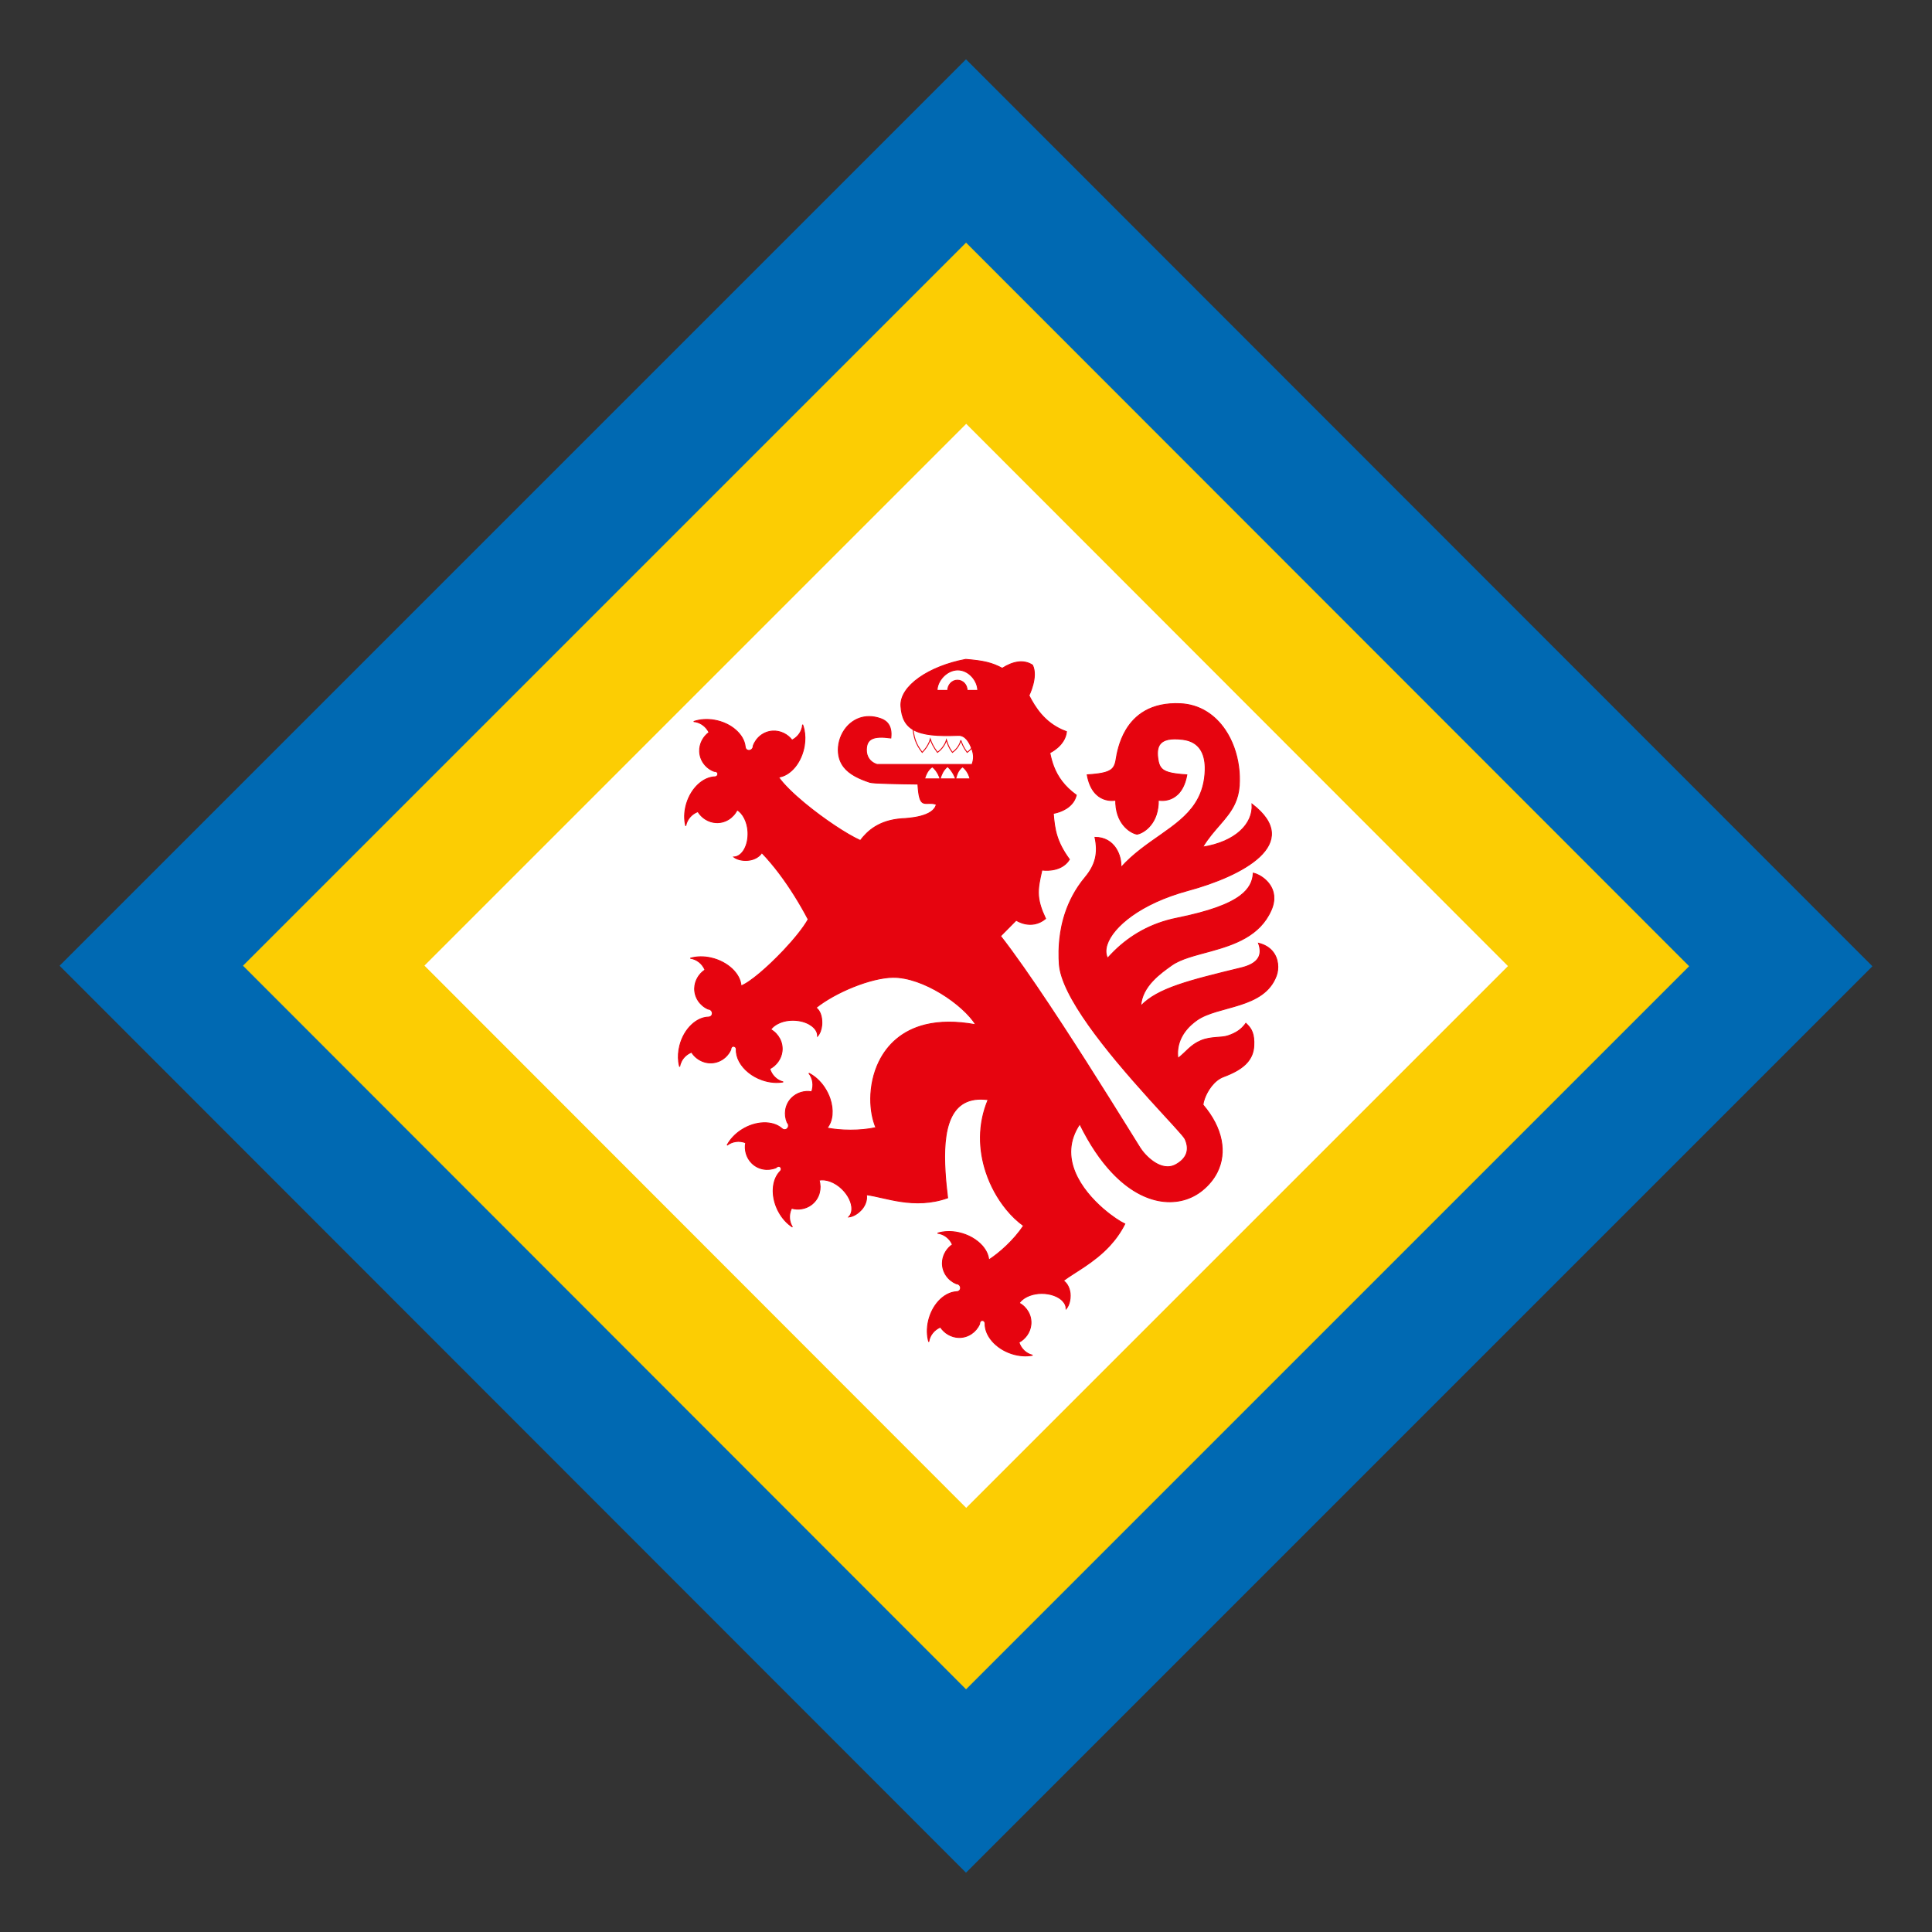 <?xml version="1.0" encoding="UTF-8" standalone="no"?>
<!-- Created with Inkscape (http://www.inkscape.org/) -->
<svg
   xmlns:svg="http://www.w3.org/2000/svg"
   xmlns="http://www.w3.org/2000/svg"
   version="1.0"
   width="566.929"
   height="566.929"
   id="svg1881">
  <rect width="100%" height="100%" fill="#333333" stroke="none"/>
  <defs
     id="defs1883" />
  <g
     id="layer1">
    <g
       transform="matrix(3.543307e-5,0,0,3.543307e-5,1.862571e-4,-5.224043e-4)"
       style="fill-rule:evenodd"
       id="Ebene_x0020_1">
  
  <g
   id="_98337896">
   <polygon
   points="7999990,497830 15500000,8002180 7999990,15502200 499990,7997830 7999990,497830 "
   style="fill:#0069b2;stroke:#0069b2;stroke-width:9228.667;stroke-miterlimit:4;stroke-dasharray:none"
   id="_94112392" />

   <polygon
   points="8000470,2014890 13983200,8001910 8000470,13984700 2017790,7997630 8000470,2014890 "
   style="fill:#fccd03;stroke:#fccd03;stroke-width:7620;stroke-miterlimit:4;stroke-dasharray:none"
   id="_46237464" />

   <polygon
   points="8001690,3509940 12488400,8000750 8001690,12487400 3514960,7996880 8001690,3509940 "
   style="fill:white;fill-opacity:1"
   id="_96077872" />

   <path
   d="M 7558830,6006820 C 7566030,6106890 7582790,6159380 7637380,6231000 C 7692240,6176140 7704190,6121290 7704190,6121290 C 7714510,6153600 7732700,6190060 7763860,6231000 C 7823470,6187890 7837870,6128210 7837870,6128210 C 7847910,6160800 7856540,6190060 7887900,6231000 C 7947580,6187890 7957150,6130660 7957150,6130660 C 7967400,6161280 7979900,6192170 8009570,6231000 C 8025660,6219260 8038080,6206830 8047650,6194820"
   style="fill:white;fill-opacity:1;stroke:#e6040f;stroke-width:7620;stroke-miterlimit:4;stroke-dasharray:none"
   id="_94013336" />

   <path
   d="M 5620220,8792030 C 5621930,8806700 5624770,8820550 5628380,8833720 C 5630750,8819400 5635300,8805210 5641550,8792310 L 5620220,8792030 L 5641550,8792030 C 5658590,8757350 5688730,8728830 5727290,8713760 C 5749360,8749400 5784320,8777710 5824790,8792030 C 5842040,8798280 5860230,8801880 5878690,8802360 C 5902110,8803310 5924660,8799510 5945510,8792030 C 5992210,8775270 6030500,8739620 6051820,8693590 C 6051620,8680220 6059010,8665140 6073140,8664880 C 6087530,8664670 6097310,8675670 6097580,8688840 C 6095890,8723330 6104980,8758500 6123180,8792030 C 6157930,8856260 6225700,8913490 6312190,8943640 C 6372750,8964950 6433370,8969500 6485790,8960210 C 6433370,8946770 6391010,8905620 6374920,8851240 C 6401740,8837590 6425500,8816960 6443230,8792030 C 6460670,8767660 6472620,8738670 6476490,8707990 C 6485590,8632760 6446750,8562360 6383070,8525970 C 6393050,8511470 6407500,8498400 6425110,8486930 L 6425500,8486930 C 6462570,8463230 6514100,8448360 6570590,8449310 C 6624760,8450260 6673580,8464390 6709500,8486660 L 6757670,8486790 L 6709500,8486930 C 6748060,8510630 6771820,8543960 6771070,8580560 C 6790920,8558140 6802650,8523480 6805810,8486930 L 6805840,8486930 L 6805840,8486660 C 6806040,8481950 6806310,8477260 6806310,8472540 C 6807260,8418420 6791170,8369340 6757900,8345370 C 6919830,8215840 7212240,8096550 7392830,8093630 C 7643830,8089550 7979890,8320450 8081190,8486450 C 7915200,8455760 7777500,8459360 7664190,8486930 C 7470350,8534560 7348450,8652960 7280410,8792030 L 7280270,8792030 C 7232610,8889800 7211560,8997350 7210820,9097410 C 7210070,9188190 7225880,9272780 7253920,9338360 C 7119090,9367830 6960770,9363560 6849150,9341970 C 6897290,9284250 6904490,9189620 6873110,9097410 C 6862320,9066050 6846980,9034950 6827360,9005490 C 6791640,8952060 6746150,8912070 6698500,8887840 C 6732510,8929990 6741410,8988440 6721710,9041610 C 6662850,9031080 6597950,9049760 6554290,9095040 C 6553620,9095790 6552870,9096460 6551920,9097410 C 6501400,9151800 6491090,9230150 6519330,9296480 C 6532770,9309370 6534200,9331920 6520280,9346040 C 6506640,9360160 6487490,9357990 6474120,9345090 C 6397940,9279240 6258290,9282090 6140960,9357510 C 6087050,9392270 6046320,9437090 6021410,9484260 C 6064040,9451200 6122700,9443060 6175450,9463900 C 6163910,9522560 6181420,9587730 6225960,9632010 C 6279390,9685630 6358900,9698130 6426660,9670560 C 6435550,9660520 6451370,9654540 6461890,9664110 C 6472410,9673680 6472150,9688280 6463310,9698130 C 6460200,9701250 6457070,9704380 6454230,9707700 C 6393590,9776960 6385250,9899770 6437450,10012810 L 6552190,10013080 L 6437450,10013080 C 6440300,10019050 6443420,10025030 6446550,10031070 C 6476490,10087830 6517430,10132360 6562230,10161350 C 6534470,10117970 6530600,10062170 6552190,10013080 C 6553140,10010710 6554290,10008260 6555520,10006160 C 6568210,10009760 6581660,10012130 6595030,10012810 L 6616820,10013080 L 6595030,10013080 C 6602220,10013290 6609420,10013560 6616820,10013080 C 6656330,10011180 6695850,9997060 6727490,9970440 C 6785470,9921840 6804890,9843760 6783290,9773830 C 6837200,9762290 6912360,9787470 6972710,9845660 C 7026420,9897660 7055610,9961350 7054660,10013080 C 7054190,10038680 7046030,10061490 7029750,10078260 C 7063550,10074860 7100150,10053540 7129140,10023400 C 7132450,10020090 7135410,10016590 7138460,10013080 L 7138710,10013080 C 7169390,9975940 7182090,9931130 7174890,9894270 C 7329350,9912460 7568190,10019050 7847640,9920140 C 7838820,9848780 7831620,9777150 7827350,9707700 C 7805280,9358730 7859180,9062920 8183440,9107260 C 8096740,9312290 8105360,9523990 8166200,9707700 C 8204550,9823590 8263480,9928080 8332460,10012810 L 8332460,10013080 C 8377200,10068140 8426560,10115130 8476870,10151040 C 8437090,10210650 8386770,10267950 8334090,10318180 C 8285010,10364690 8234230,10404890 8188260,10434830 C 8185400,10393890 8165990,10353630 8135100,10318180 C 8089820,10266720 8019610,10225310 7938690,10207790 C 7876160,10194150 7815590,10197000 7764540,10212820 C 7818250,10219540 7865160,10255250 7887910,10307460 C 7882880,10310790 7878060,10314390 7873310,10318180 C 7831900,10352480 7804530,10405360 7804530,10461920 C 7804530,10537610 7851980,10602730 7919540,10631240 C 7937930,10631240 7954710,10646310 7954710,10666000 C 7954710,10685830 7939160,10697570 7920700,10697570 C 7867810,10700690 7815120,10729680 7772690,10776120 C 7734600,10817810 7704660,10873880 7689580,10937840 C 7675000,11000300 7676690,11060930 7691490,11112200 C 7699440,11058750 7735830,11012320 7788310,10990530 C 7820830,11040560 7878600,11075320 7941340,11076480 C 8017240,11077710 8083090,11031740 8112560,10964660 C 8112080,10951220 8119290,10936150 8133400,10935390 C 8147800,10934920 8157570,10945720 8158050,10959160 C 8154990,11059980 8245020,11166570 8377200,11210160 C 8438300,11230250 8498660,11233850 8551140,11223540 C 8498390,11211110 8455550,11170650 8438300,11116470 C 8491260,11088700 8530770,11033840 8537430,10971590 C 8545370,10896160 8505110,10826700 8440680,10791270 C 8444280,10785960 8448350,10780940 8452900,10776120 C 8488130,10738310 8553050,10711480 8627040,10711480 C 8702480,10711480 8768330,10737360 8803300,10775910 L 8830860,10776020 L 8803300,10776120 C 8820060,10794590 8829640,10816180 8829640,10838920 C 8843520,10822880 8853070,10800690 8858370,10776120 L 8858420,10776120 C 8861540,10761330 8863180,10745970 8863180,10730440 C 8863180,10676250 8840230,10629340 8806420,10605850 C 8896980,10536870 9056740,10459270 9187970,10318180 C 9235640,10266720 9279690,10206840 9315140,10135960 C 9277790,10118450 9209760,10075140 9137940,10012810 L 9137620,10012810 C 9048370,9935440 8952940,9829230 8902960,9707700 C 8852650,9585570 8848100,9447810 8942210,9308420 C 9025370,9478020 9115390,9609260 9207860,9707700 C 9483310,10001610 9777620,10003030 9956790,9857880 C 10010890,9813820 10052110,9763030 10079870,9707700 C 10161340,9545300 10126380,9342230 9962290,9149630 C 9963510,9135980 9967780,9117790 9975260,9097410 C 9998680,9032980 10053060,8946770 10132090,8917090 C 10213280,8886680 10287560,8849270 10334270,8792310 L 10334270,8792030 C 10362780,8757070 10380980,8714440 10383620,8661270 C 10388650,8562830 10364410,8521890 10330190,8486930 C 10326120,8482850 10322050,8478780 10317700,8474700 C 10314850,8478780 10311730,8482850 10308600,8486930 C 10281790,8520680 10244170,8554010 10166840,8578920 C 10112260,8596640 10026510,8583670 9945790,8617960 C 9859300,8654560 9828400,8707780 9755150,8765500 C 9740280,8658620 9782170,8562150 9863850,8486930 C 9878440,8473490 9894260,8460790 9911030,8448840 C 10088770,8323110 10468150,8356650 10569930,8080450 C 10590770,8024450 10589340,7938220 10535700,7876440 C 10510510,7847650 10473930,7823960 10422660,7811540 C 10430810,7833540 10435560,7855330 10435560,7876440 C 10435560,7934620 10397480,7986560 10279680,8015350 C 9847820,8120440 9586020,8184400 9447110,8331930 C 9455950,8167160 9611900,8058660 9702930,7993760 C 9779320,7939170 9899550,7911610 10026720,7876440 C 10221430,7822540 10432710,7751180 10526600,7538470 C 10546440,7493930 10552200,7453950 10549080,7418510 L 10549050,7418510 C 10538230,7306540 10433830,7242920 10379280,7230720 C 10375480,7299220 10346690,7361680 10270520,7418710 C 10178600,7487690 10016940,7549000 9746250,7603650 C 9528320,7647440 9360140,7748260 9228910,7876440 C 9209290,7895580 9190630,7915480 9172630,7935570 C 9163060,7917860 9158510,7897970 9158780,7876440 C 9160210,7742280 9346770,7544450 9698390,7418710 C 9741970,7403170 9787930,7388570 9836550,7375390 C 10285650,7254410 10796950,6987390 10368760,6659200 C 10380700,6823290 10230800,6973000 9959910,7015360 C 10048780,6866670 10165890,6784730 10225510,6655670 C 10245400,6612760 10258840,6564890 10262910,6507390 C 10266450,6454910 10264810,6402230 10257820,6350290 L 10257800,6350290 C 10243170,6239020 10205110,6132510 10146000,6045110 C 10062160,5921270 9936420,5835530 9776460,5827920 C 9528530,5816190 9396600,5926100 9325460,6045110 C 9267480,6142410 9249750,6245600 9242350,6292790 C 9238490,6316280 9232780,6335150 9223150,6350290 L 9223150,6350490 C 9195650,6393870 9136440,6407990 9003790,6416830 C 9049070,6669520 9239910,6626680 9239910,6626680 C 9239700,6636730 9239910,6646300 9240390,6655400 L 9240390,6655670 C 9250500,6840540 9377660,6903550 9416430,6908090 C 9454980,6903550 9582090,6840600 9592250,6655670 L 9592270,6655670 L 9592270,6655400 C 9592740,6646110 9592960,6636630 9592750,6626680 C 9592750,6626680 9783590,6669520 9828870,6416830 C 9696220,6407990 9637010,6393870 9609510,6350290 L 9609390,6350290 C 9599900,6334990 9594160,6316170 9590370,6292790 C 9573810,6187420 9590370,6097590 9795610,6123660 C 9937840,6141650 9977350,6245600 9980760,6350490 C 9981230,6370380 9980760,6390280 9979060,6409700 C 9971380,6509300 9941720,6588320 9897380,6655670 C 9761600,6862120 9487580,6956700 9282820,7184690 C 9290020,7089370 9232780,6934440 9068220,6934440 C 9096730,7065470 9072280,7163640 8987290,7265680 C 8945330,7315720 8911580,7367250 8884020,7418510 L 8884020,7418710 C 8792610,7589840 8772220,7760290 8770020,7876440 L 8770020,7876640 C 8769280,7920130 8770970,7955700 8772410,7981060 C 8780350,8114750 8879470,8296770 9013630,8486660 L 9013630,8486930 C 9085450,8588220 9167130,8692160 9250230,8792310 L 9250460,8792310 C 9340960,8901170 9433070,9005570 9515830,9097220 L 9515830,9097410 C 9676120,9274690 9802060,9405440 9814550,9433210 C 9859770,9533350 9816180,9600910 9739530,9644020 C 9614270,9714620 9478960,9566420 9441350,9506070 C 9392260,9427510 9300540,9278960 9186550,9097410 C 9127340,9002850 9062240,8899380 8993740,8792030 C 8929980,8692440 8863650,8589170 8796850,8486930 C 8652440,8265870 8505590,8048420 8379850,7876640 L 8379850,7876440 C 8347060,7831840 8315700,7790210 8285960,7752120 L 8415570,7621100 C 8415570,7621100 8539870,7705900 8658890,7607930 C 8622230,7530320 8604990,7472820 8600700,7418710 C 8595410,7352380 8609050,7291070 8628740,7205050 C 8628740,7205050 8786050,7230920 8856450,7117410 C 8748710,6969880 8733370,6868580 8722850,6736130 C 8722850,6736130 8819870,6723160 8877300,6655670 C 8893590,6636730 8906560,6613510 8913480,6584990 C 8813140,6512410 8758760,6432170 8726920,6350490 C 8711850,6311730 8701800,6272900 8694120,6234330 C 8694120,6234330 8820340,6176140 8832080,6059230 C 8820060,6054960 8808320,6050130 8797320,6045110 C 8648840,5979260 8573140,5860710 8521200,5759630 C 8521200,5759630 8598540,5606120 8550870,5508420 C 8479240,5460700 8388740,5477460 8300350,5534490 C 8214600,5489210 8147800,5472710 7997620,5460700 C 7692240,5517990 7451560,5682500 7461140,5847070 C 7466640,5945040 7499420,6007770 7566980,6045110 C 7642410,6087070 7761420,6097320 7935560,6090120 C 7992800,6087750 8026340,6142600 8047650,6199840 C 8065370,6247770 8067540,6282930 8050030,6331070 L 7263020,6331070 C 7206270,6313630 7173200,6266440 7174890,6207030 C 7177280,6119590 7230230,6091350 7377490,6111710 C 7380410,6086800 7380140,6064540 7376330,6045110 C 7367720,5999350 7340630,5968460 7294190,5951970 C 7163150,5904780 7054190,5957260 6993830,6045110 C 6956220,6099970 6937280,6168480 6943520,6235760 C 6947870,6281790 6963610,6319130 6987380,6350290 L 6987380,6350490 C 7035240,6412750 7115770,6449690 7203620,6478870 C 7232130,6488450 7448440,6491360 7601660,6493270 C 7613890,6698300 7650350,6643660 7732500,6655400 L 7732500,6655670 C 7739430,6656620 7746620,6658050 7754290,6660220 C 7735070,6766540 7521960,6778010 7467110,6780460 C 7278840,6794780 7184750,6881960 7125060,6960780 C 7011820,6910000 6821860,6783300 6667120,6655400 L 6666790,6655400 C 6571890,6576660 6489810,6497740 6447500,6436040 C 6498210,6429530 6546560,6398040 6585090,6350490 L 6585250,6350490 C 6622320,6304050 6650150,6242750 6661150,6174930 C 6668560,6129230 6667610,6085100 6659460,6045110 C 6656330,6029770 6652260,6015170 6647040,6001320 C 6646090,6016400 6642490,6031260 6636990,6045110 C 6623070,6080820 6595510,6111240 6559120,6129440 C 6523200,6081510 6463050,6051080 6400310,6054210 C 6324610,6058280 6262150,6108870 6237440,6177840 C 6238380,6196240 6224060,6213760 6204380,6214710 C 6184550,6215930 6172060,6201060 6171110,6182590 C 6165610,6132550 6136900,6083950 6092080,6045110 C 6047750,6006080 5987400,5976880 5919160,5964390 C 5855890,5952920 5795530,5957940 5745020,5975460 C 5791250,5979730 5833410,6005590 5859960,6045110 C 5864300,6051630 5868380,6058560 5871700,6065750 C 5823360,6100720 5791720,6160330 5793900,6223050 C 5795530,6273370 5818070,6318180 5853040,6350290 L 5853040,6350490 C 5870550,6366580 5891590,6379480 5914610,6388100 C 5927780,6386880 5943330,6393400 5944550,6407520 C 5945700,6421640 5935660,6432170 5922490,6433380 C 5824050,6435560 5724650,6526330 5685880,6655400 L 5685880,6655670 C 5684930,6658720 5683980,6662120 5682960,6665440 C 5666190,6727220 5665710,6787850 5678890,6839590 C 5688530,6786430 5726550,6741420 5779780,6721250 C 5810400,6772780 5867150,6809380 5929680,6812770 C 6005390,6816580 6072940,6772780 6104780,6706930 C 6151960,6735180 6189780,6805100 6194330,6888670 C 6200100,7000560 6147890,7094180 6077480,7097780 C 6104310,7118150 6145980,7127720 6187610,7125350 C 6241510,7122700 6287280,7097030 6309070,7062070 C 6407980,7164590 6500450,7289650 6581170,7418710 C 6621840,7483620 6659460,7549470 6693270,7613900 C 6653980,7684540 6574300,7782410 6485300,7876440 L 6485110,7876440 C 6357470,8011000 6211100,8137480 6136900,8165050 C 6131120,8064430 6026910,7965790 5891390,7933880 C 5828860,7919070 5768230,7920980 5716980,7935850 C 5770680,7943460 5816850,7980110 5838640,8032590 C 5788610,8064920 5753910,8122900 5752680,8185620 C 5751470,8261320 5797500,8327180 5864780,8356840 C 5882980,8357120 5899540,8372670 5899270,8392280 C 5898790,8412180 5883240,8423730 5864780,8423240 C 5816640,8425150 5768510,8448360 5727770,8486930 C 5683230,8528820 5647320,8588970 5629600,8659380 C 5617850,8705610 5615210,8750900 5620220,8792030 z M 7845530,5717940 L 7760470,5717940 C 7760470,5640330 7838820,5548140 7931960,5548140 C 8024900,5548140 8097220,5640330 8097220,5717940 L 8009370,5717940 C 8009370,5670270 7973440,5633140 7928850,5633140 C 7884570,5633140 7848390,5671710 7848390,5719640 L 7845530,5717940 z M 7971950,6350490 C 8021580,6388580 8033260,6450360 8033260,6450360 L 7656530,6450360 C 7666850,6421370 7677840,6381380 7720480,6350490 C 7721500,6349740 7720680,6350490 7721430,6350490 C 7768890,6388580 7785390,6450360 7785390,6450360 C 7795230,6418990 7808400,6381180 7844110,6350490 C 7845060,6349540 7846220,6348590 7847440,6347640 C 7848390,6348590 7849130,6349540 7850080,6350290 L 7850080,6350490 C 7895850,6392920 7914040,6450360 7914040,6450360 C 7924300,6418040 7930810,6381380 7971000,6350490 C 7971000,6349690 7971580,6350490 7971950,6350490 z "
   style="fill:#e6040f;stroke:#e6040f;stroke-width:7620;stroke-miterlimit:4;stroke-dasharray:none"
   id="_93854160" />

  </g>

 </g>
  </g>
</svg>
